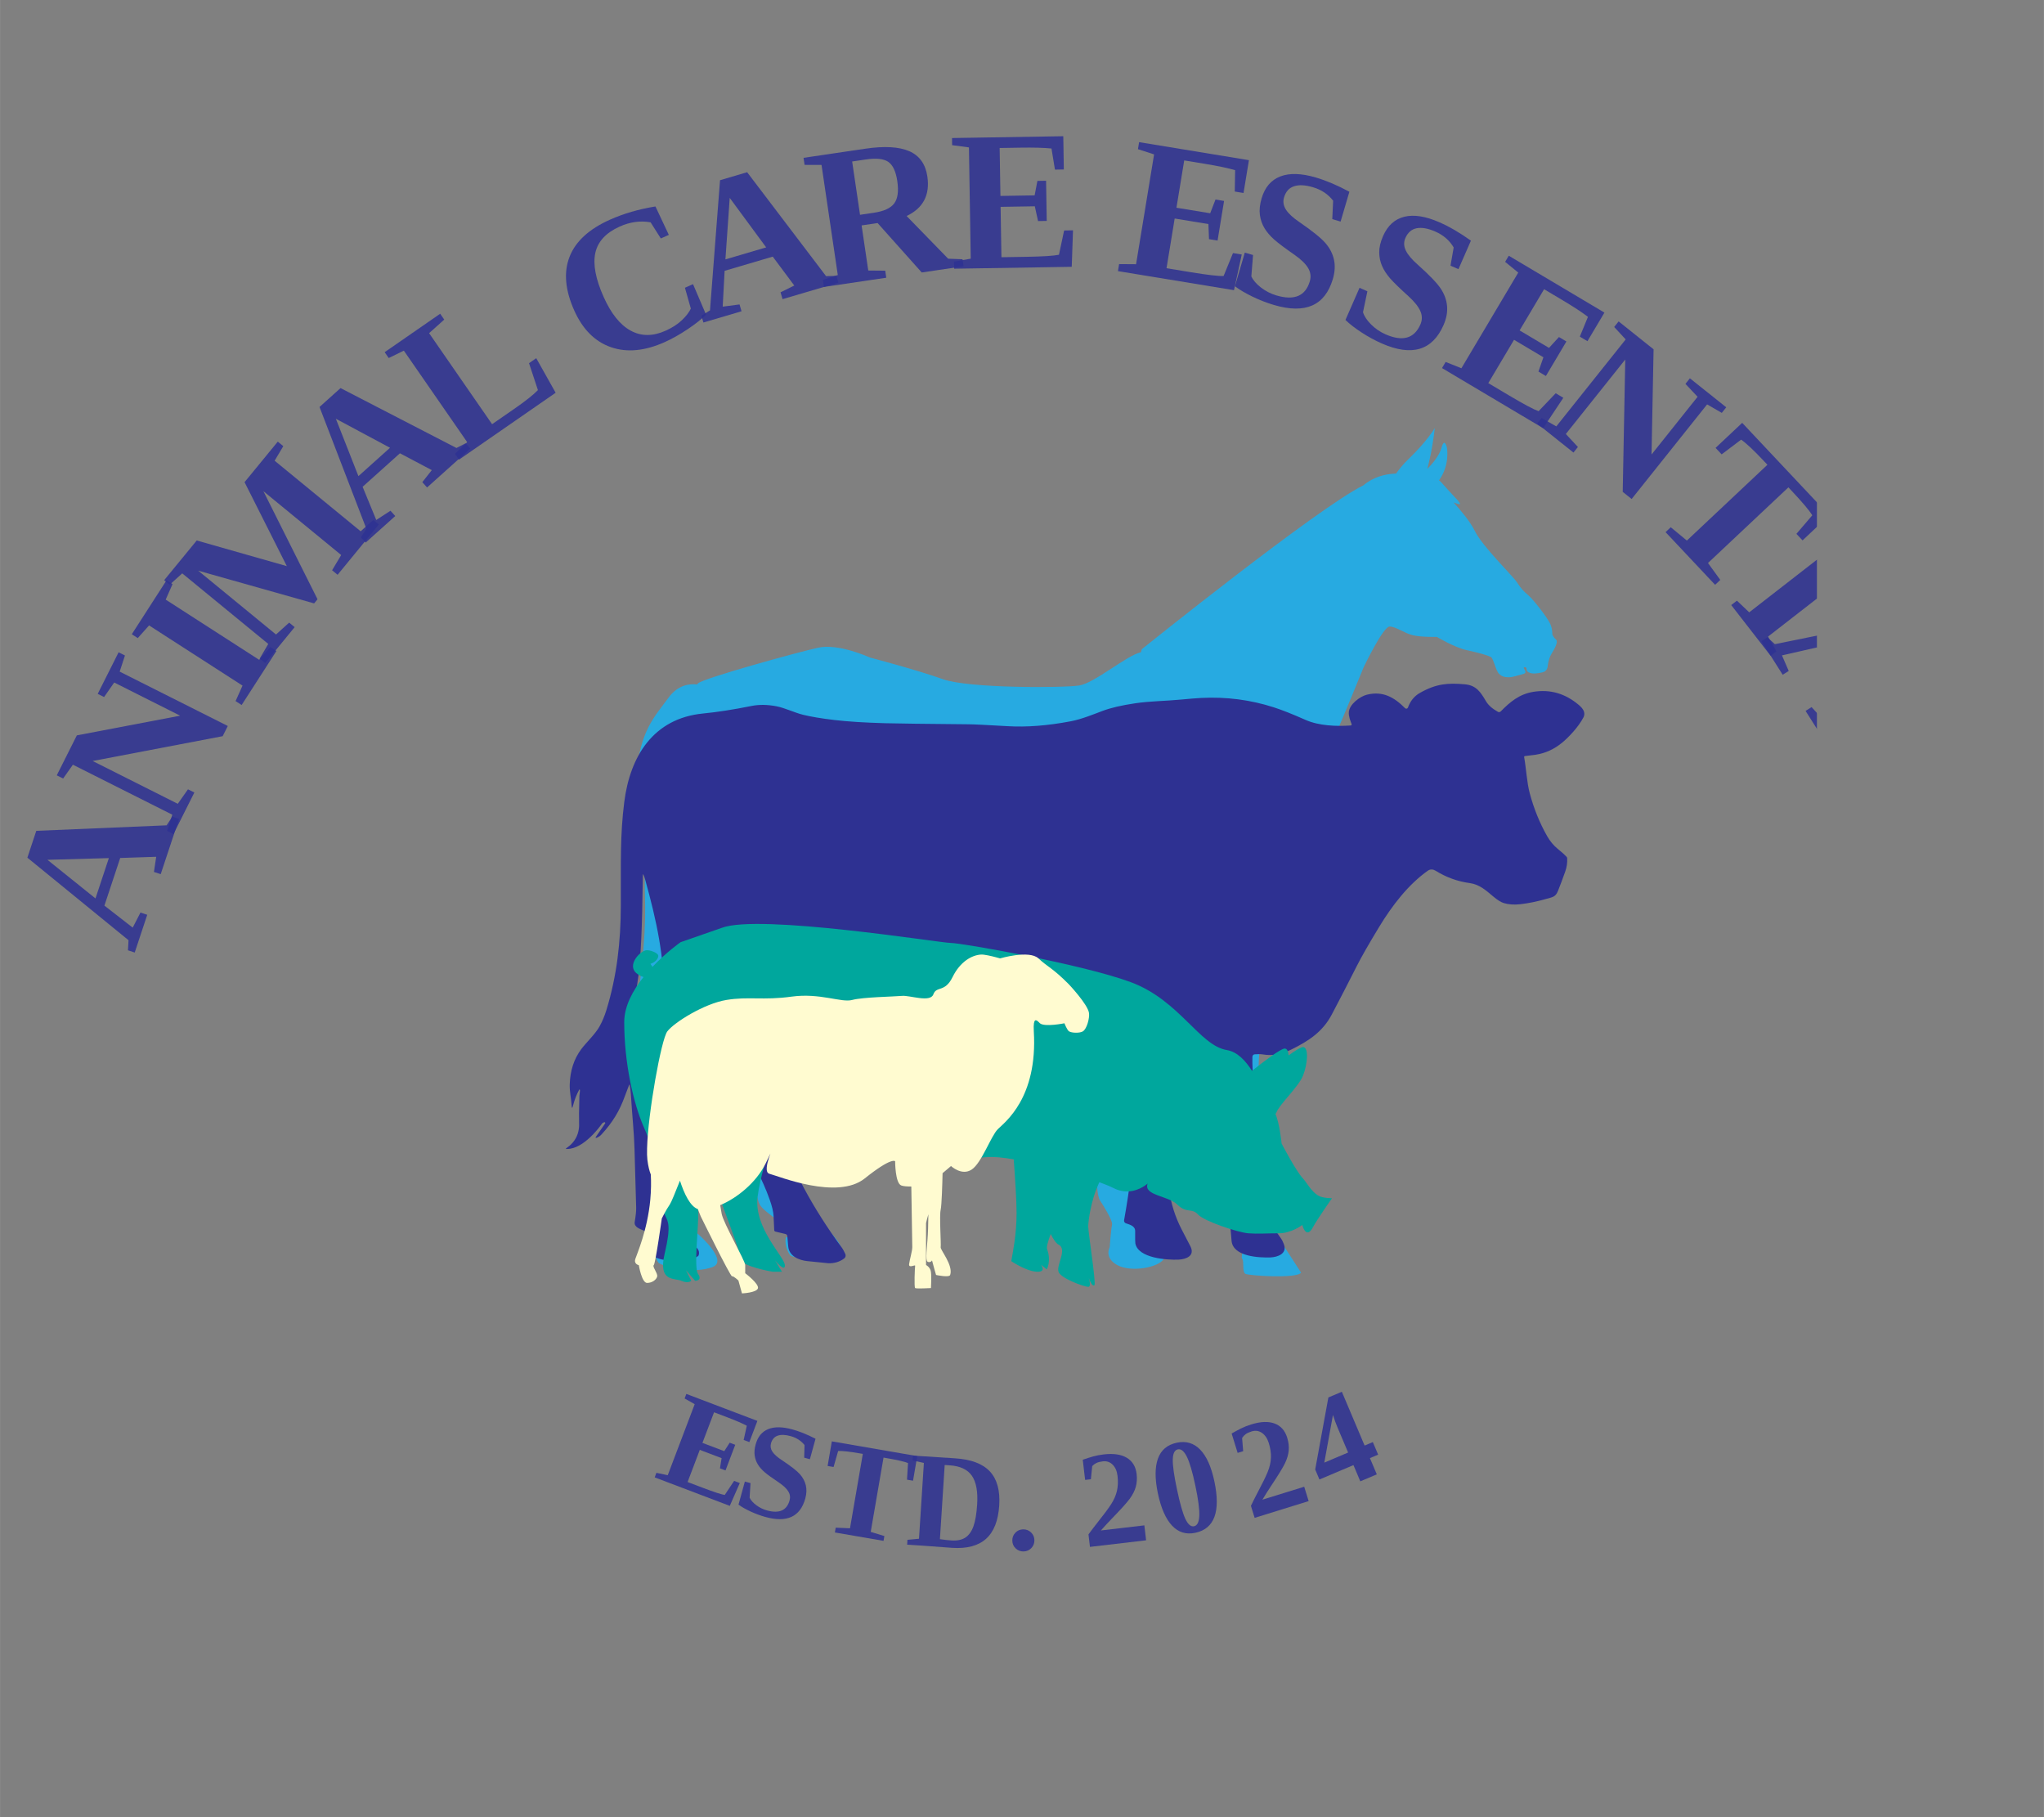 <svg version="1.0" preserveAspectRatio="xMidYMid meet" height="4000" viewBox="0 0 3374.88 3000" zoomAndPan="magnify" width="4500" xmlns:xlink="http://www.w3.org/1999/xlink" xmlns="http://www.w3.org/2000/svg"><rect x="0" y="0" width="3374.88" height="3000" fill="#808080" stroke="none"/><defs><filter id="47586b9090" height="100%" width="100%" y="0%" x="0%"><feColorMatrix color-interpolation-filters="sRGB" values="0 0 0 0 1 0 0 0 0 1 0 0 0 0 1 0 0 0 1 0"></feColorMatrix></filter><g></g><mask id="b26cd9276b"><g filter="url(#47586b9090)"><rect fill-opacity="0.87" height="3600" y="-300" fill="#000000" width="4049.856" x="-337.488"></rect></g></mask><clipPath id="add191a488"><rect height="345" y="0" width="366" x="0"></rect></clipPath><mask id="51909ba504"><g filter="url(#47586b9090)"><rect fill-opacity="0.87" height="3600" y="-300" fill="#000000" width="4049.856" x="-337.488"></rect></g></mask><clipPath id="ea30882d56"><rect height="382" y="0" width="439" x="0"></rect></clipPath><mask id="14bacc753c"><g filter="url(#47586b9090)"><rect fill-opacity="0.87" height="3600" y="-300" fill="#000000" width="4049.856" x="-337.488"></rect></g></mask><clipPath id="54c30aaf6d"><rect height="311" y="0" width="383" x="0"></rect></clipPath><mask id="9e4c8120dd"><g filter="url(#47586b9090)"><rect fill-opacity="0.87" height="3600" y="-300" fill="#000000" width="4049.856" x="-337.488"></rect></g></mask><clipPath id="45bf98035a"><rect height="478" y="0" width="486" x="0"></rect></clipPath><mask id="7709bc7c61"><g filter="url(#47586b9090)"><rect fill-opacity="0.87" height="3600" y="-300" fill="#000000" width="4049.856" x="-337.488"></rect></g></mask><clipPath id="9d6f4017d1"><rect height="437" y="0" width="427" x="0"></rect></clipPath><mask id="64adc0e5c4"><g filter="url(#47586b9090)"><rect fill-opacity="0.87" height="3600" y="-300" fill="#000000" width="4049.856" x="-337.488"></rect></g></mask><clipPath id="1d2f4408ef"><rect height="434" y="0" width="397" x="0"></rect></clipPath><mask id="0d7e630d35"><g filter="url(#47586b9090)"><rect fill-opacity="0.87" height="3600" y="-300" fill="#000000" width="4049.856" x="-337.488"></rect></g></mask><clipPath id="5a8be34227"><rect height="437" y="0" width="371" x="0"></rect></clipPath><mask id="7be74e604c"><g filter="url(#47586b9090)"><rect fill-opacity="0.87" height="3600" y="-300" fill="#000000" width="4049.856" x="-337.488"></rect></g></mask><clipPath id="5c8fe5705f"><rect height="424" y="0" width="336" x="0"></rect></clipPath><mask id="c3f7fe36e7"><g filter="url(#47586b9090)"><rect fill-opacity="0.87" height="3600" y="-300" fill="#000000" width="4049.856" x="-337.488"></rect></g></mask><clipPath id="5fa6c78aa6"><rect height="403" y="0" width="299" x="0"></rect></clipPath><mask id="1d874951b1"><g filter="url(#47586b9090)"><rect fill-opacity="0.87" height="3600" y="-300" fill="#000000" width="4049.856" x="-337.488"></rect></g></mask><clipPath id="c8fb4d32b7"><rect height="375" y="0" width="233" x="0"></rect></clipPath><mask id="9318051180"><g filter="url(#47586b9090)"><rect fill-opacity="0.87" height="3600" y="-300" fill="#000000" width="4049.856" x="-337.488"></rect></g></mask><clipPath id="0d2a185733"><rect height="403" y="0" width="283" x="0"></rect></clipPath><mask id="4e7778e1e3"><g filter="url(#47586b9090)"><rect fill-opacity="0.87" height="3600" y="-300" fill="#000000" width="4049.856" x="-337.488"></rect></g></mask><clipPath id="cd143a6197"><rect height="410" y="0" width="286" x="0"></rect></clipPath><mask id="546ac6d2a6"><g filter="url(#47586b9090)"><rect fill-opacity="0.87" height="3600" y="-300" fill="#000000" width="4049.856" x="-337.488"></rect></g></mask><clipPath id="1530eee95f"><rect height="416" y="0" width="323" x="0"></rect></clipPath><mask id="67aea9902f"><g filter="url(#47586b9090)"><rect fill-opacity="0.87" height="3600" y="-300" fill="#000000" width="4049.856" x="-337.488"></rect></g></mask><clipPath id="ac9e6b664e"><rect height="435" y="0" width="384" x="0"></rect></clipPath><mask id="ba4aaf3a58"><g filter="url(#47586b9090)"><rect fill-opacity="0.87" height="3600" y="-300" fill="#000000" width="4049.856" x="-337.488"></rect></g></mask><clipPath id="22df337f5a"><rect height="440" y="0" width="420" x="0"></rect></clipPath><mask id="5653351fed"><g filter="url(#47586b9090)"><rect fill-opacity="0.87" height="3600" y="-300" fill="#000000" width="4049.856" x="-337.488"></rect></g></mask><clipPath id="a255e303a7"><rect height="419" y="0" width="426" x="0"></rect></clipPath><mask id="39c89cf679"><g filter="url(#47586b9090)"><rect fill-opacity="0.87" height="3600" y="-300" fill="#000000" width="4049.856" x="-337.488"></rect></g></mask><clipPath id="86f6030995"><rect height="332" y="0" width="373" x="0"></rect></clipPath><mask id="0e79464e2a"><g filter="url(#47586b9090)"><rect fill-opacity="0.87" height="3600" y="-300" fill="#000000" width="4049.856" x="-337.488"></rect></g></mask><clipPath id="90dd96b03e"><rect height="401" y="0" width="442" x="0"></rect></clipPath><clipPath id="63d57376b3"><path clip-rule="nonzero" d="M 2949 1101 L 3374.762 1101 L 3374.762 1463 L 2949 1463 Z M 2949 1101"></path></clipPath><mask id="9d107d4075"><g filter="url(#47586b9090)"><rect fill-opacity="0.87" height="3600" y="-300" fill="#000000" width="4049.856" x="-337.488"></rect></g></mask><clipPath id="4757c9108b"><rect height="362" y="0" width="426" x="0"></rect></clipPath><clipPath id="36ed174c90"><path clip-rule="nonzero" d="M 3022 1296 L 3374.762 1296 L 3374.762 1592 L 3022 1592 Z M 3022 1296"></path></clipPath><mask id="e6f2b7737c"><g filter="url(#47586b9090)"><rect fill-opacity="0.87" height="3600" y="-300" fill="#000000" width="4049.856" x="-337.488"></rect></g></mask><clipPath id="88aa8c2af2"><rect height="296" y="0" width="353" x="0"></rect></clipPath><mask id="33a9269e5d"><g filter="url(#47586b9090)"><rect fill-opacity="0.87" height="3600" y="-300" fill="#000000" width="4049.856" x="-337.488"></rect></g></mask><clipPath id="690c19a2d6"><rect height="293" y="0" width="234" x="0"></rect></clipPath><mask id="deb25980ee"><g filter="url(#47586b9090)"><rect fill-opacity="0.87" height="3600" y="-300" fill="#000000" width="4049.856" x="-337.488"></rect></g></mask><clipPath id="24d6f5b71d"><rect height="281" y="0" width="195" x="0"></rect></clipPath><mask id="b0e417c6fe"><g filter="url(#47586b9090)"><rect fill-opacity="0.87" height="3600" y="-300" fill="#000000" width="4049.856" x="-337.488"></rect></g></mask><clipPath id="e5d3f2fe97"><rect height="278" y="0" width="194" x="0"></rect></clipPath><mask id="0c4b7900f6"><g filter="url(#47586b9090)"><rect fill-opacity="0.87" height="3600" y="-300" fill="#000000" width="4049.856" x="-337.488"></rect></g></mask><clipPath id="40e32867bb"><rect height="266" y="0" width="184" x="0"></rect></clipPath><mask id="2894b0b7c4"><g filter="url(#47586b9090)"><rect fill-opacity="0.87" height="3600" y="-300" fill="#000000" width="4049.856" x="-337.488"></rect></g></mask><clipPath id="a34ec7c685"><rect height="256" y="0" width="63" x="0"></rect></clipPath><mask id="c99d6f228a"><g filter="url(#47586b9090)"><rect fill-opacity="0.87" height="3600" y="-300" fill="#000000" width="4049.856" x="-337.488"></rect></g></mask><clipPath id="59da14f383"><rect height="267" y="0" width="146" x="0"></rect></clipPath><mask id="b56a24cdb6"><g filter="url(#47586b9090)"><rect fill-opacity="0.87" height="3600" y="-300" fill="#000000" width="4049.856" x="-337.488"></rect></g></mask><clipPath id="74e87d18ff"><rect height="274" y="0" width="168" x="0"></rect></clipPath><mask id="74d52d6f19"><g filter="url(#47586b9090)"><rect fill-opacity="0.87" height="3600" y="-300" fill="#000000" width="4049.856" x="-337.488"></rect></g></mask><clipPath id="368a45825a"><rect height="279" y="0" width="187" x="0"></rect></clipPath><mask id="1d05c17ed2"><g filter="url(#47586b9090)"><rect fill-opacity="0.87" height="3600" y="-300" fill="#000000" width="4049.856" x="-337.488"></rect></g></mask><clipPath id="eef592f154"><rect height="281" y="0" width="207" x="0"></rect></clipPath></defs><path fill-rule="nonzero" fill-opacity="1" d="M 1078.172 2066.391 C 1082.164 2070.598 1083.832 2083.012 1088.547 2085.621 C 1103.207 2093.75 1147.113 2102.605 1176.145 2091.938 C 1205.102 2081.27 1149.074 2034.164 1149.074 2034.164 L 1124.328 1997.293 L 1124.617 1936.324 C 1124.617 1936.324 1147.84 1792.035 1149.508 1778.68 C 1151.18 1765.324 1166.562 1741.156 1169.902 1719.527 C 1173.242 1697.828 1188.77 1686.648 1195.883 1676.27 C 1203.215 1665.457 1211.27 1647.602 1219.25 1628.293 C 1217.074 1649.852 1215.262 1671.262 1215.984 1675.543 C 1217.582 1684.762 1204.52 1693.98 1204.445 1712.488 C 1204.445 1716.625 1215.695 1741.883 1218.453 1749.793 C 1232.316 1788.988 1245.305 1914.48 1245.305 1914.48 C 1245.305 1914.48 1245.16 1972.832 1254.594 1988.875 C 1262.941 2003.172 1300.242 2021.68 1301.766 2034.234 C 1303.289 2046.793 1298.645 2039.824 1297.559 2043.453 C 1296.105 2048.535 1296.758 2060.438 1303.945 2071.324 C 1311.129 2082.211 1381.887 2073.066 1383.555 2070.598 C 1385.152 2068.133 1388.926 2066.824 1389.215 2064.793 C 1390.957 2052.09 1365.27 2029.59 1360.477 2022.914 C 1355.688 2016.234 1330.867 1992.719 1326.078 1985.969 C 1321.289 1979.219 1317.297 1971.746 1316.57 1959.188 C 1315.848 1946.633 1302.348 1908.164 1300.824 1899.816 C 1299.227 1891.473 1288.27 1837.98 1288.414 1812.938 C 1288.559 1787.898 1295.09 1762.859 1300.023 1747.836 C 1304.961 1732.809 1305.031 1706.973 1305.902 1695.285 C 1306.773 1683.602 1318.895 1665.312 1328.836 1612.762 C 1338.777 1560.215 1374.484 1480.23 1378.621 1465.207 C 1380.797 1457.152 1393.137 1437.773 1403.949 1421.516 C 1466 1446.48 1605.41 1521.094 1656.355 1525.957 C 1720.656 1532.125 1763.184 1541.562 1792.867 1548.383 C 1810.863 1552.52 1862.605 1551.867 1904.629 1550.199 C 1902.887 1570.305 1901.145 1592.297 1901.07 1598.246 C 1901.07 1609.934 1884.598 1669.957 1884.598 1669.957 C 1884.598 1669.957 1865.004 1734.988 1864.93 1738.906 C 1864.93 1742.898 1853.391 1801.691 1849.98 1830.07 C 1846.641 1858.445 1824.941 1908.383 1816.523 1926.746 C 1808.105 1945.035 1811.734 1975.156 1816.234 1981.832 C 1820.734 1988.582 1837.789 2015.367 1836.117 2022.043 C 1834.449 2028.723 1832.199 2059.133 1832.199 2059.133 C 1832.199 2059.133 1822.477 2076.332 1844.898 2088.598 C 1867.324 2100.793 1912.684 2093.027 1922.043 2077.93 C 1922.043 2077.93 1911.957 2064.066 1871.461 1987.422 C 1863.262 1971.961 1874.656 1935.453 1879.59 1908.746 C 1884.523 1882.035 1899.691 1852.059 1906.223 1835.438 C 1912.754 1818.746 1993.094 1645.426 1993.094 1645.426 L 1994.98 1641.434 C 2005.141 1697.684 2014.43 1762.785 2007.102 1782.164 C 2007.102 1782.164 2006.082 1789.277 2008.406 1804.301 C 2010.727 1819.328 2017.113 1834.422 2016.242 1845.238 C 2015.371 1856.051 2015.664 1953.746 2015.664 1953.746 C 2015.664 1953.746 2021.25 1962.164 2021.18 1968.844 C 2021.18 1975.52 2015.52 1979.656 2021.832 1993.082 C 2028.219 2006.512 2051.297 2043.309 2052.895 2053.398 C 2054.418 2063.414 2047.957 2075.098 2051.152 2078.438 C 2054.344 2081.777 2050.715 2099.922 2056.305 2102.969 C 2061.891 2106.02 2140.996 2111.316 2148.254 2101.012 L 2093.242 2016.02 C 2091.648 2011.809 2068.496 1979.148 2067.988 1926.527 C 2067.48 1873.906 2071.617 1848.867 2071.617 1848.867 C 2071.617 1848.867 2080.762 1787.973 2078.438 1772.949 C 2076.117 1757.926 2084.609 1661.902 2092.809 1638.602 C 2100.938 1615.305 2105.145 1585.254 2107.613 1575.238 C 2110.082 1565.223 2098.977 1536.773 2105.438 1527.625 C 2111.895 1518.48 2119.805 1514.273 2139.906 1495.691 C 2150.504 1485.82 2154.785 1471.957 2158.996 1432.766 C 2163.203 1393.57 2164.293 1405.98 2169.734 1373.539 C 2173.727 1350.168 2171.695 1299.215 2166.18 1279.984 C 2160.664 1260.75 2199.418 1223.371 2207.547 1206.75 C 2215.676 1190.129 2249.855 1105.137 2251.453 1101.797 C 2253.047 1098.461 2283.965 1034.371 2294.414 1034.371 C 2304.867 1034.371 2318.508 1045.332 2332.953 1048.742 C 2347.395 1052.152 2372.359 1051.426 2372.359 1051.426 C 2372.359 1051.426 2401.969 1069.137 2422.07 1073.418 C 2442.172 1077.703 2456.613 1081.984 2461.406 1084.523 C 2466.195 1087.062 2469.316 1106.297 2474.902 1112.176 C 2480.492 1118.055 2486.949 1118.055 2491.738 1118.129 C 2496.531 1118.129 2507.852 1114.863 2515.906 1112.395 C 2523.961 1109.926 2511.914 1101.508 2517.574 1101.508 C 2523.238 1101.508 2517.574 1106.516 2523.961 1109.926 C 2530.348 1113.34 2538.402 1111.668 2546.461 1110.07 C 2554.516 1108.477 2555.312 1100.926 2555.312 1100.926 C 2555.312 1100.926 2556.184 1088.441 2561.844 1079.227 C 2567.504 1070.082 2573.168 1059.266 2569.176 1055.855 C 2565.184 1052.516 2563.078 1047.508 2563.078 1047.508 C 2563.078 1047.508 2563.66 1039.16 2559.668 1029.945 C 2555.676 1020.727 2532.527 990.531 2523.746 982.984 C 2514.965 975.438 2511.77 972.098 2504.586 961.137 C 2497.402 950.25 2447.832 902.422 2435.062 876.438 C 2427.441 860.902 2411.547 842.105 2399.938 829.402 C 2420.836 837.824 2407.918 827.809 2389.559 807.266 C 2379.977 796.598 2378.453 794.422 2375.988 793.043 C 2394.566 767.203 2389.051 739.188 2389.051 739.188 C 2389.051 739.188 2385.133 720.824 2380.195 739.188 C 2376.711 752.324 2363.723 766.984 2356.609 774.316 C 2359.223 764.664 2364.449 744.703 2369.094 706.598 C 2369.094 706.598 2356.539 728.301 2325.402 758.129 C 2315.535 767.566 2310.02 775.188 2305.012 781.863 C 2303.633 781.863 2301.961 781.938 2300.074 782.082 C 2300.223 782.008 2300.367 781.938 2300.512 781.863 C 2300.293 781.938 2300.074 782.008 2299.859 782.156 C 2288.102 782.953 2268.219 786.727 2251.164 801.242 C 2176.629 837.605 1885.25 1071.75 1885.25 1071.75 L 1883.801 1076.832 C 1860.43 1081.766 1807.309 1127.781 1781.762 1131.699 C 1755.203 1135.766 1599.316 1136.562 1556.789 1121.25 C 1514.262 1106.008 1436.391 1085.539 1436.391 1085.539 C 1436.391 1085.539 1385.082 1061.879 1351.262 1069.211 C 1317.445 1076.539 1160.543 1119.941 1152.414 1128.219 C 1151.832 1128.797 1151.324 1129.379 1150.961 1129.961 C 1139.352 1128.582 1119.684 1130.176 1104.008 1151.516 C 1080.203 1183.961 1056.836 1206.387 1050.812 1279.691 C 1044.789 1353 1068.156 1387.402 1065.254 1434.07 C 1062.352 1480.738 1070.188 1501.137 1058.797 1600.934 C 1052.773 1653.699 1050.668 1715.027 1049.941 1761.117 C 1049.359 1802.199 1066.199 1713.867 1066.199 1713.867 L 1065.18 1796.027 L 1088.113 1645.57 L 1068.957 1808.586 L 1090.801 1763.586 C 1090.363 1767.793 1090 1772.004 1089.566 1776.359 L 1068.301 1827.02 L 1088.043 1791.891 C 1081.656 1854.312 1073.602 1920.648 1068.012 1928.488 C 1057.488 1943.438 1057.125 1983.574 1058.07 1986.914 C 1061.914 2000.051 1082.02 2016.238 1081.945 2031.262 C 1081.875 2046.285 1073.746 2062.109 1077.738 2066.316 Z M 1078.172 2066.391" fill="#27aae1"></path><path fill-rule="nonzero" fill-opacity="1" d="M 2536.152 1245.867 C 2551.758 1243.473 2566.125 1236.867 2579.336 1226.055 C 2589.566 1217.637 2606.039 1200.578 2614.461 1184.395 C 2618.812 1175.973 2612.934 1168.934 2606.766 1163.781 C 2584.414 1144.836 2559.375 1137.652 2531.727 1142.152 C 2508.574 1145.926 2493.41 1158.699 2477.949 1174.449 C 2476.715 1175.758 2474.758 1176.047 2473.16 1175.102 C 2463.945 1169.949 2457.34 1164.145 2453.566 1157.684 C 2444.785 1142.805 2437.746 1131.48 2418.805 1129.738 C 2391.227 1127.273 2371.848 1128.434 2344.633 1143.82 C 2335.344 1149.047 2328.668 1157.102 2324.676 1168.137 C 2323.953 1170.094 2321.484 1170.676 2319.961 1169.152 C 2302.035 1151.008 2283.094 1140.41 2256.969 1146.867 C 2245.281 1149.773 2228.012 1162.836 2227.066 1175.758 C 2226.559 1182.797 2229.824 1190.418 2231.711 1195.426 C 2232.074 1196.516 2231.348 1197.602 2230.262 1197.676 C 2207.035 1199.344 2177.863 1198.328 2155.727 1188.531 C 2134.102 1178.949 2116.684 1172.055 2103.332 1167.773 C 2064.578 1155.289 2024.59 1150.137 1983.297 1152.238 C 1974.949 1152.676 1963.773 1153.617 1949.84 1154.926 C 1923.93 1157.465 1899.184 1157.32 1874.148 1161.094 C 1851.578 1164.434 1833.723 1168.645 1820.441 1173.652 C 1805.422 1179.312 1785.973 1187.297 1768.262 1190.707 C 1729.871 1198.039 1694.965 1200.723 1663.469 1198.836 C 1630.012 1196.875 1608.312 1195.789 1598.297 1195.715 C 1528.484 1195.137 1482.98 1194.48 1461.719 1193.973 C 1427.898 1193.031 1399.887 1191.289 1377.68 1188.676 C 1356.34 1186.137 1338.926 1183.23 1325.645 1179.965 C 1312 1176.555 1295.672 1168.645 1282.172 1166.031 C 1267.148 1163.129 1253.434 1162.98 1240.953 1165.449 C 1210.617 1171.547 1183.836 1175.684 1160.758 1177.934 C 1078.824 1185.988 1040.289 1248.336 1030.707 1324.109 C 1023.742 1379.344 1025.266 1421.512 1025.047 1495.109 C 1024.902 1554.625 1018.59 1611.238 1001.027 1668.141 C 998.195 1677.285 994.566 1685.996 989.996 1694.344 C 982.957 1707.188 967.715 1721.195 959.516 1732.301 C 947.539 1748.488 941.301 1767.867 940.645 1790.438 C 940.355 1802.703 943.043 1812.648 943.766 1824.625 C 944.129 1830.141 944.93 1830.211 946.234 1824.84 C 948.555 1815.77 951.824 1807.203 956.176 1799.223 C 956.758 1798.203 957.191 1798.277 957.484 1799.438 C 957.629 1800.09 957.484 1801.473 957.266 1803.723 C 956.828 1807.059 956.613 1808.875 956.613 1809.164 C 956.031 1832.969 955.812 1847.195 956.105 1851.84 C 957.266 1870.785 950.297 1885.301 935.203 1895.461 C 933.898 1896.406 933.969 1896.84 935.637 1896.84 C 937.598 1896.84 939.559 1896.695 941.516 1896.406 C 944.926 1895.824 948.266 1894.809 951.461 1893.43 C 954.871 1891.977 958.062 1890.164 961.184 1888.133 C 964.449 1885.953 967.57 1883.559 970.547 1881.02 C 973.594 1878.332 976.57 1875.574 979.398 1872.598 C 982.23 1869.625 984.914 1866.574 987.527 1863.383 C 988.832 1861.785 990.066 1860.262 991.301 1858.59 C 991.883 1857.867 993.988 1854.746 994.641 1854.164 C 995.293 1853.656 996.02 1853.293 996.816 1853.004 C 997.324 1852.785 997.832 1852.496 998.34 1852.641 C 999.211 1852.859 999.648 1853.945 999.141 1854.672 C 999.141 1854.672 984.262 1876.23 984.262 1876.23 C 982.664 1878.48 983.172 1879.133 985.715 1878.117 C 988.473 1877.027 991.012 1875.285 993.262 1872.746 C 1011.551 1852.859 1023.09 1833.77 1031.723 1809.527 C 1032.957 1806.043 1035.207 1800.02 1038.547 1791.602 C 1039.055 1790.223 1039.488 1790.293 1039.781 1791.672 C 1040.578 1795.301 1041.16 1800.238 1041.594 1806.551 C 1043.918 1843.711 1046.891 1869.77 1047.617 1896.84 C 1048.418 1929.211 1049.359 1961.582 1050.375 1994.027 C 1050.52 1999.035 1049.723 2006.727 1047.98 2017.254 C 1046.527 2026.035 1056.688 2028.793 1063.148 2031.695 C 1065.762 2032.855 1067.359 2035.469 1067.211 2038.301 C 1066.703 2049.043 1066.125 2064.793 1074.398 2070.961 C 1081.438 2076.262 1089.637 2079.309 1098.926 2080.18 C 1118.449 2081.992 1135.938 2084.969 1152.34 2073.793 C 1153.066 2073.285 1153.5 2072.633 1153.719 2071.762 C 1154.734 2067.984 1154.082 2064.719 1151.906 2061.961 C 1143.777 2051.727 1137.824 2042.801 1133.906 2035.035 C 1117.867 2003.172 1111.699 1967.969 1115.402 1929.504 C 1117.215 1910.848 1119.465 1890.309 1122.148 1868.102 C 1124.473 1848.867 1129.914 1836.965 1141.816 1821.504 C 1148.348 1813.082 1161.918 1795.52 1182.531 1768.809 C 1184.125 1766.703 1185.359 1766.922 1186.23 1769.465 C 1187.395 1772.801 1188.262 1777.23 1188.844 1782.746 C 1192.473 1817.223 1203.285 1850.027 1221.355 1881.164 C 1241.605 1916.148 1258.512 1945.617 1270.777 1980.309 C 1274.844 1991.703 1276.945 2000.777 1277.238 2007.527 C 1277.746 2020.301 1278.109 2028.066 1278.324 2030.969 C 1278.398 2032.059 1279.195 2032.93 1280.211 2033.219 L 1296.832 2037.211 C 1298.5 2037.574 1299.734 2039.027 1299.953 2040.695 C 1300.531 2046.066 1301.039 2051.582 1301.402 2057.242 C 1302.637 2073.863 1319.328 2080.613 1333.047 2081.992 C 1355.906 2084.316 1367.445 2085.477 1367.664 2085.477 C 1377.605 2085.84 1386.312 2083.227 1393.789 2077.641 C 1396.109 2075.898 1396.91 2072.777 1395.676 2070.164 C 1394.152 2066.824 1391.828 2062.254 1390.086 2059.93 C 1366.43 2027.922 1345.527 1995.117 1327.531 1961.656 C 1311.711 1932.188 1298.137 1899.453 1292.258 1866.938 C 1286.234 1833.988 1286.961 1799.293 1290.953 1766.125 C 1291.461 1762.059 1293.348 1761.188 1296.758 1763.512 L 1299.152 1765.18 C 1301.621 1766.922 1303 1769.898 1302.637 1772.875 L 1300.531 1790.875 C 1299.809 1797.336 1302.637 1800.672 1309.242 1800.672 L 1311.637 1800.672 C 1318.094 1800.672 1321.723 1797.406 1322.305 1790.875 C 1322.523 1788.699 1322.742 1782.746 1322.957 1773.02 C 1323.25 1761.551 1342.336 1758.359 1351.043 1759.012 C 1351.988 1759.086 1352.785 1759.52 1353.367 1760.246 C 1358.59 1766.777 1355.98 1779.48 1357.719 1786.086 C 1359.027 1791.02 1362.219 1792.906 1367.156 1791.746 L 1369.043 1791.309 C 1373.902 1790.148 1376.082 1787.027 1375.574 1782.02 L 1373.18 1759.301 C 1372.887 1756.18 1374.266 1753.207 1376.879 1751.535 C 1404.312 1733.828 1428.84 1716.043 1434.141 1681.133 C 1434.43 1679.465 1436.172 1678.449 1437.77 1679.027 C 1451.848 1684.543 1465.418 1690.57 1478.625 1697.172 C 1487.191 1701.457 1517.309 1714.086 1568.906 1734.988 C 1579.066 1739.125 1588.355 1742.754 1599.461 1743.117 C 1605.336 1743.336 1614.336 1741.738 1626.457 1738.473 C 1656.574 1730.344 1699.828 1720.254 1738.074 1709.293 C 1769.496 1700.293 1806.727 1688.898 1839.602 1695.723 C 1845.191 1696.883 1848.164 1700.438 1848.527 1706.391 C 1851.578 1752.914 1851.793 1780.133 1855.277 1816.352 C 1856.438 1828.473 1859.34 1837.762 1863.695 1851.043 C 1872.914 1879.496 1872.188 1903.012 1868.195 1933.93 C 1864.348 1964.051 1860.285 1990.906 1856.004 2014.496 C 1855.641 2016.598 1856.801 2018.703 1858.832 2019.504 C 1863.332 2021.316 1874.363 2023.133 1874.293 2032.348 C 1874.219 2044.324 1874.293 2051.074 1874.582 2052.672 C 1879.156 2077.348 1927.199 2080.324 1945.922 2079.527 C 1958.621 2078.945 1973.715 2073.211 1965.297 2057.098 C 1958.621 2044.254 1953.902 2035.18 1951.145 2029.883 C 1940.117 2008.469 1933.148 1986.117 1930.102 1962.746 C 1926.762 1937.125 1924.223 1909.832 1932.711 1884.723 C 1933.367 1882.832 1936.848 1875.574 1943.234 1863.02 C 1951.801 1845.965 1954.922 1826.656 1958.621 1805.535 C 1959.055 1802.996 1960 1802.852 1961.453 1804.957 C 1981.555 1834.277 1999.77 1866.215 2006.082 1901.703 C 2011.02 1929.648 2012.398 1958.098 2010.148 1986.914 C 2008.914 2002.445 2008.188 2011.664 2007.969 2014.711 C 2007.754 2017.324 2009.566 2019.719 2012.105 2020.375 L 2025.824 2023.641 C 2029.234 2024.438 2031.703 2027.34 2031.992 2030.824 C 2032.938 2042.293 2033.445 2048.098 2033.445 2048.172 C 2035.477 2074.953 2079.816 2076.477 2097.527 2075.898 C 2109.574 2075.461 2126.191 2069.582 2119.66 2053.613 C 2118.57 2050.785 2117.047 2047.227 2115.16 2044.688 C 2088.453 2008.18 2068.277 1966.082 2060.875 1923.477 C 2058.844 1911.938 2058.047 1902.141 2058.41 1894.012 C 2059.133 1878.77 2063.926 1864.617 2069.949 1850.027 C 2073.648 1840.953 2074.375 1831.664 2073.504 1822.156 C 2071.254 1796.898 2067.191 1770.48 2067.914 1744.566 C 2067.914 1742.535 2069.512 1740.793 2071.543 1740.578 C 2075.898 1740.141 2081.559 1740.141 2085.406 1740.793 C 2100.355 1743.406 2115.812 1740.723 2131.852 1732.809 C 2160.59 1718.656 2183.812 1703.633 2198.98 1674.82 C 2212.625 1648.836 2226.559 1621.98 2240.637 1594.035 C 2247.531 1580.391 2259.578 1559.27 2276.852 1530.746 C 2298.625 1494.746 2325.547 1459.98 2357.699 1437.336 C 2361.762 1434.504 2366.551 1435.16 2370.109 1437.336 C 2387.816 1448.367 2406.613 1455.191 2426.57 1457.875 C 2442.754 1460.055 2453.203 1469.633 2465.902 1480.305 C 2472.652 1485.965 2478.312 1489.449 2482.957 1490.898 C 2491.012 1493.293 2500.305 1493.949 2510.754 1492.715 C 2523.816 1491.191 2537.531 1488.434 2551.902 1484.297 C 2563.586 1480.957 2568.23 1481.246 2572.512 1470.648 C 2576.141 1461.578 2580.133 1450.836 2584.559 1438.426 C 2587.027 1431.383 2588.043 1424.199 2587.609 1416.867 C 2587.609 1416.07 2587.246 1415.199 2586.664 1414.547 C 2584.125 1411.715 2579.188 1407.215 2571.715 1401.117 C 2564.965 1395.602 2559.305 1388.707 2554.586 1380.504 C 2542.176 1358.66 2532.672 1335.141 2525.922 1310.031 C 2520.914 1291.375 2520.043 1269.023 2516.559 1249.859 C 2516.414 1249.062 2516.996 1248.266 2517.793 1248.191 C 2525.992 1247.32 2531.945 1246.594 2535.645 1246.016 Z M 1095.734 1647.891 C 1094.5 1680.406 1076.938 1710.672 1052.844 1732.664 C 1052.406 1733.102 1051.609 1732.883 1051.465 1732.23 C 1046.891 1714.664 1043.117 1698.336 1040.145 1683.238 C 1039.418 1679.754 1039.926 1675.18 1041.668 1669.594 C 1054.004 1629.891 1056.617 1593.965 1058.793 1549.762 C 1059.957 1525.23 1060.824 1490.027 1061.406 1444.086 C 1061.406 1443.07 1061.695 1442.996 1062.203 1443.867 C 1063.148 1445.465 1064.164 1448.223 1065.254 1452.215 C 1083.613 1518.262 1098.055 1583.004 1095.734 1647.891 Z M 1095.734 1647.891" fill="#2e3192"></path><path fill-rule="nonzero" fill-opacity="1" d="M 2176.484 1973.848 C 2164.508 1966.375 2157.469 1952.004 2151.301 1945.469 C 2139.691 1933.203 2116.105 1887.914 2116.105 1887.914 C 2116.105 1887.914 2112.766 1854.164 2106.016 1839.359 C 2106.523 1838.633 2106.961 1837.832 2107.32 1836.961 C 2112.328 1823.246 2143.824 1794.648 2151.375 1775.922 C 2158.922 1757.27 2161.461 1728.602 2151.375 1728.602 C 2147.961 1728.602 2138.602 1734.48 2127.641 1742.316 C 2127.133 1735.641 2125.176 1731.066 2121.184 1731.066 C 2114.652 1731.066 2086.203 1752.695 2067.191 1767.793 C 2056.375 1750.809 2042.805 1736.367 2025.605 1733.535 C 1980.32 1726.059 1947.59 1651.375 1867.105 1621.473 C 1786.625 1591.57 1587.414 1556.73 1569.996 1556.73 C 1552.578 1556.73 1253.215 1508.176 1191.602 1531.836 L 1123.672 1555.496 C 1123.672 1555.496 1100.523 1571.609 1077.301 1596.141 L 1073.961 1591.207 C 1084.484 1588.012 1088.188 1579.23 1086.516 1576.473 C 1083.832 1571.973 1072.148 1568.125 1066.996 1568.777 C 1057.125 1570.086 1038.547 1589.684 1047.473 1602.965 C 1050.594 1607.609 1056.324 1611.02 1062.496 1613.055 C 1045.004 1634.898 1030.637 1660.957 1030.637 1687.375 C 1030.637 1754.586 1045.73 1821.867 1063.367 1861.711 C 1081 1901.559 1094.789 1957.59 1089.781 1967.535 L 1087.316 1986.188 C 1087.316 1986.188 1094.863 1998.672 1098.637 2007.383 C 1102.41 2016.09 1108.723 2022.332 1097.402 2069.656 C 1086.082 2116.977 1113.73 2109.5 1125.051 2114.512 C 1136.375 2119.52 1141.383 2114.512 1141.383 2114.512 L 1132.602 2097.09 L 1147.695 2114.512 C 1147.695 2114.512 1160.25 2114.512 1152.629 2103.332 C 1145.008 2092.156 1154.008 2023.641 1152.703 1999.977 C 1151.469 1976.316 1162.789 1960.133 1174.109 1943.945 C 1185.434 1927.762 1169.105 1911.574 1174.109 1900.324 C 1175.488 1897.203 1178.758 1892.703 1182.895 1887.406 C 1182.895 1921.445 1177.887 1937.559 1176 1940.754 C 1174.113 1943.945 1223.172 2065.953 1223.172 2078.363 C 1223.172 2090.777 1276.004 2099.559 1276.004 2099.559 L 1291.098 2099.559 L 1288.848 2095.855 L 1279.777 2080.832 C 1279.777 2080.832 1295.379 2100.355 1295.961 2089.613 C 1296.758 2075.75 1244.578 2028.574 1250.82 1976.246 C 1254.957 1942.133 1269.18 1902.719 1276.148 1865.27 C 1294 1870.203 1368.68 1890.961 1411.496 1902.355 C 1429.133 1907.074 1441.395 1910.195 1442.051 1909.977 C 1453.805 1906.348 1589.227 1913.969 1630.738 1910.27 C 1640.68 1909.398 1655.922 1910.922 1673.773 1913.969 C 1675.949 1942.93 1678.492 1981.543 1678.492 2002.375 C 1678.492 2038.52 1671.887 2069.656 1670.797 2075.824 L 1669.711 2082.066 C 1669.711 2082.066 1693.586 2098.25 1711.223 2099.484 C 1728.855 2100.719 1718.77 2087.871 1718.77 2087.871 L 1728.348 2095.637 C 1728.348 2095.637 1736.188 2081.777 1728.855 2062.18 C 1727.621 2058.984 1730.164 2049.84 1734.809 2037.211 C 1739.379 2046.211 1743.734 2052.742 1747.727 2054.703 C 1762.82 2062.18 1743.953 2088.309 1747.727 2099.559 C 1751.5 2110.734 1790.469 2124.453 1796.785 2124.453 C 1801.645 2124.453 1799.035 2114.145 1797.582 2109.355 C 1799.25 2114.148 1803.316 2124.527 1807.016 2121.695 C 1810.066 2119.301 1796.785 2034.742 1796.785 2024.801 C 1796.785 2014.855 1801.793 1981.254 1813.113 1956.285 C 1813.84 1954.688 1814.492 1953.234 1815.145 1951.711 C 1825.086 1955.34 1833.07 1958.605 1838.297 1961.293 C 1861.883 1973.414 1881.91 1963.18 1890.477 1957.301 C 1893.305 1955.34 1894.902 1953.891 1894.902 1953.891 C 1887.355 1973.777 1928.867 1973.777 1943.961 1988.727 C 1959.055 2003.68 1967.836 1993.734 1977.926 2004.914 C 1988.012 2016.164 2044.621 2034.816 2060.949 2036.051 C 2077.277 2037.285 2089.906 2036.051 2111.242 2036.051 C 2132.578 2036.051 2150.211 2022.332 2150.211 2022.332 C 2150.211 2022.332 2156.527 2047.227 2167.848 2026.035 C 2174.598 2013.406 2199.27 1978.133 2199.27 1978.133 C 2199.27 1978.133 2183.957 1978.277 2176.629 1973.777 Z M 1672.613 1872.672 C 1671.668 1871.293 1670.797 1869.988 1669.926 1868.754 C 1670.797 1869.988 1671.668 1871.367 1672.613 1872.672 Z M 1672.613 1872.672" fill="#00a79d"></path><path fill-rule="nonzero" fill-opacity="1" d="M 1085.137 2107.035 C 1084.195 2112.188 1077.227 2117.992 1068.375 2117.992 C 1059.52 2117.992 1054.73 2088.672 1054.73 2088.672 C 1054.73 2088.672 1046.168 2087.074 1048.996 2078.363 C 1051.828 2069.656 1068.953 2031.043 1073.672 1980.742 C 1075.121 1965.211 1075.195 1951.133 1074.543 1939.082 C 1072.219 1933.203 1070.188 1925.363 1068.883 1914.695 C 1068.301 1909.762 1068.156 1903.227 1068.375 1895.68 C 1069.824 1838.051 1091.742 1715.828 1101.828 1702.688 C 1113.223 1687.809 1162.645 1656.965 1199.148 1650.867 C 1235.727 1644.77 1260.109 1651.809 1306.918 1645.352 C 1353.73 1638.891 1389.219 1655.656 1406.926 1650.867 C 1424.633 1646.078 1476.523 1645.352 1489.223 1644.117 C 1501.848 1642.809 1536.105 1655.73 1541.109 1641.504 C 1546.191 1627.352 1560.125 1638.965 1572.754 1613.125 C 1585.379 1587.359 1604.758 1576.836 1619.633 1575.891 C 1624.934 1575.527 1636.98 1578.359 1644.602 1580.391 C 1648.52 1581.406 1651.277 1582.207 1651.277 1582.207 C 1651.277 1582.207 1699.391 1568.051 1714.559 1582.207 C 1729.727 1596.359 1737.855 1597.883 1764.562 1624.738 C 1764.562 1624.738 1795.984 1657.906 1798.09 1672.422 C 1799.25 1680.336 1794.68 1698.551 1787.93 1702.688 C 1783.066 1705.738 1770.078 1705.594 1765.145 1702.688 C 1761.879 1700.73 1757.523 1689.336 1757.523 1689.336 C 1757.523 1689.336 1724.793 1695.938 1717.027 1689.336 C 1714.559 1687.23 1708.754 1679.316 1707.156 1689.336 C 1706.723 1692.164 1706.578 1696.449 1706.941 1702.688 C 1713.543 1812.938 1658.824 1852.859 1647.43 1864.254 C 1636.035 1875.719 1620.867 1919.848 1604.395 1930.809 C 1587.922 1941.77 1570.211 1925.004 1570.211 1925.004 L 1565.207 1929.285 L 1556.785 1936.398 L 1556.277 1936.832 C 1555.914 1953.961 1554.898 1989.527 1553.16 1997.148 C 1550.762 2007.309 1554.102 2054.633 1553.16 2058.984 C 1552.215 2063.34 1574.277 2088.742 1568.832 2104.855 C 1567.238 2109.574 1545.539 2104.855 1545.539 2104.855 C 1545.539 2104.855 1540.312 2087.004 1539.371 2082.648 C 1538.426 2078.293 1539.371 2083.59 1534.145 2083.59 C 1528.918 2083.59 1528.41 2080.18 1531.312 2047.301 C 1532.258 2036.484 1532.691 2020.809 1532.84 2004.625 C 1530.66 2011.664 1528.992 2019.285 1528.992 2019.285 L 1528.992 2088.383 C 1528.992 2088.383 1534.727 2091.285 1536.613 2097.527 C 1538.5 2103.84 1537.121 2126.484 1537.121 2126.484 C 1537.121 2126.484 1512.879 2127.863 1510.992 2126.484 C 1509.105 2125.105 1510.484 2092.734 1510.992 2089.832 C 1511.5 2086.93 1500.109 2094.621 1501.051 2086.93 C 1501.996 2079.164 1506.277 2065.664 1506.277 2058.914 C 1506.277 2053.906 1505.262 1991.559 1504.68 1958.824 C 1497.859 1958.824 1491.543 1958.461 1488.062 1957.082 C 1477.902 1953.238 1477.973 1917.164 1477.973 1917.164 C 1477.973 1917.164 1472.895 1909.398 1427.68 1945.543 C 1382.469 1981.617 1285.512 1941.695 1270.344 1937.777 C 1255.176 1933.93 1285.512 1877.172 1264.031 1921.012 C 1248.715 1952.074 1217.512 1977.625 1189.133 1989.598 C 1189.281 1990.617 1189.496 1991.703 1189.641 1992.719 C 1190.223 1996.277 1190.805 1999.977 1191.531 2003.824 C 1194.359 2019.285 1230.43 2081.484 1230.43 2088.527 L 1230.43 2101.953 C 1230.43 2101.953 1254.16 2119.953 1251.328 2127.141 C 1248.5 2134.324 1225.059 2135.27 1225.059 2135.27 L 1219.18 2114.004 C 1219.18 2114.004 1211.488 2106.598 1208.582 2106.961 C 1205.754 2107.254 1157.273 2008.688 1157.273 2008.688 C 1157.273 2008.688 1155.316 2004.262 1152.848 1997.727 C 1152.629 1997.219 1152.484 1996.711 1152.266 1996.133 C 1139.641 1991.703 1129.77 1971.09 1122.656 1949.172 C 1114.82 1969.059 1108.215 1985.098 1105.965 1988.367 C 1099.289 1998.02 1092.684 2011.59 1092.684 2011.59 C 1092.684 2011.59 1082.234 2086.348 1079.406 2088.598 C 1076.574 2090.848 1086.008 2101.809 1085.066 2106.961 Z M 1085.137 2107.035" fill="#fffbd0"></path><g mask="url(#b26cd9276b)"><g transform="matrix(1, 0, 0, 1, 0, 1254)"><g clip-path="url(#add191a488)"><g fill-opacity="1" fill="#2e3192"><g transform="translate(221.379, 321.601)"><g><path d="M 10.516 -69.062 L 21.672 -65.359 L 1.016 -3.062 L -10.141 -6.766 L -9.203 -23.391 L -176.219 -159.656 L -161.531 -203.953 L 53.703 -213.062 L 62.984 -227.281 L 74.141 -223.578 L 43.906 -132.406 L 32.75 -136.109 L 36.484 -161.141 L -22.969 -159.172 L -49.047 -80.531 L -2.312 -44.156 Z M -143.141 -156.141 L -63.781 -92.359 L -41.688 -158.953 Z M -143.141 -156.141"></path></g></g></g></g></g></g><g mask="url(#51909ba504)"><g transform="matrix(1, 0, 0, 1, 17, 1034)"><g clip-path="url(#ea30882d56)"><g fill-opacity="1" fill="#2e3192"><g transform="translate(266.574, 348.537)"><g><path d="M -95.062 -255.781 L -111.797 -231.781 L -122.281 -237.047 L -87.812 -305.625 L -77.328 -300.359 L -86.031 -273.75 L 92.484 -184 L 84.031 -167.172 L -130.672 -126.203 L 9.906 -55.531 L 26.781 -79.453 L 37.281 -74.172 L 2.828 -5.609 L -7.672 -10.891 L 0.875 -37.562 L -163.266 -120.078 L -179.422 -97.25 L -189.906 -102.516 L -156.75 -168.5 L 13.891 -201 Z M -95.062 -255.781"></path></g></g></g></g></g></g><g mask="url(#14bacc753c)"><g transform="matrix(1, 0, 0, 1, 142, 902)"><g clip-path="url(#54c30aaf6d)"><g fill-opacity="1" fill="#2e3192"><g transform="translate(250.941, 271.216)"><g><path d="M 34.891 -83.922 L 53.391 -104.922 L 63.406 -98.469 L 6 -9.328 L -4.016 -15.781 L 7.469 -41.328 L -146.859 -140.719 L -165.516 -119.781 L -175.375 -126.141 L -117.969 -215.281 L -108.109 -208.922 L -119.438 -183.312 Z M 34.891 -83.922"></path></g></g></g></g></g></g><g mask="url(#9e4c8120dd)"><g transform="matrix(1, 0, 0, 1, 203, 668)"><g clip-path="url(#45bf98035a)"><g fill-opacity="1" fill="#2e3192"><g transform="translate(231.235, 431.039)"><g><path d="M 89.984 -109.719 L 84.375 -102.891 L -107.047 -156.922 L 21.438 -51.516 L 43.156 -71.141 L 52.234 -63.688 L 3.562 -4.344 L -5.516 -11.797 L 8.672 -35.953 L -133.375 -152.469 L -154.156 -133.719 L -163.234 -141.172 L -109.453 -206.75 L 39.328 -164.391 L -30.484 -303.031 L 24.391 -369.953 L 33.469 -362.5 L 19.156 -338.438 L 161.203 -221.922 L 182.109 -240.578 L 191.188 -233.125 L 123.141 -150.141 L 114.062 -157.594 L 129.078 -182.75 L 0.594 -288.156 Z M 89.984 -109.719"></path></g></g></g></g></g></g><g mask="url(#7709bc7c61)"><g transform="matrix(1, 0, 0, 1, 402, 516)"><g clip-path="url(#9d6f4017d1)"><g fill-opacity="1" fill="#2e3192"><g transform="translate(199.297, 381.919)"><g><path d="M 43.406 -54.734 L 51.25 -45.984 L 2.391 -2.156 L -5.453 -10.906 L 3.625 -24.875 L -73.766 -226.047 L -39.047 -257.219 L 152.344 -158.328 L 167.469 -166.062 L 175.312 -157.312 L 103.812 -93.156 L 95.969 -101.906 L 111.625 -121.797 L 59.016 -149.594 L -2.641 -94.266 L 19.906 -39.484 Z M -46.797 -206.594 L -9.547 -111.844 L 42.656 -158.688 Z M -46.797 -206.594"></path></g></g></g></g></g></g><g mask="url(#64adc0e5c4)"><g transform="matrix(1, 0, 0, 1, 583, 389)"><g clip-path="url(#1d2f4408ef)"><g fill-opacity="1" fill="#2e3192"><g transform="translate(170.118, 373.121)"><g><path d="M -19.672 -234.5 L -44.672 -212.109 L 59.344 -61.812 L 95.469 -86.812 C 114.25 -99.812 127.438 -110.242 135.031 -118.109 L 120.328 -162.547 L 132.234 -170.781 L 164.281 -113.734 L 4.625 -3.203 L -2.062 -12.859 L 18.219 -32.188 L -86.344 -183.266 L -111.328 -171.047 L -118.016 -180.703 L -26.359 -244.156 Z M -19.672 -234.5"></path></g></g></g></g></g></g><g mask="url(#0d7e630d35)"><g transform="matrix(1, 0, 0, 1, 854, 245)"><g clip-path="url(#5a8be34227)"><g fill-opacity="1" fill="#2e3192"><g transform="translate(122.569, 370.436)"><g><path d="M 120.984 -50.672 C 87.992 -35.891 58.32 -33.113 31.969 -42.344 C 5.625 -51.582 -14.492 -71.719 -28.391 -102.75 C -43.473 -136.426 -46.094 -165.957 -36.25 -191.344 C -26.414 -216.738 -4.227 -237.176 30.312 -252.656 C 53.125 -262.863 78.234 -270.172 105.641 -274.578 L 127.703 -227.688 L 114.5 -221.766 L 97.625 -248.406 C 80.758 -251.438 63.766 -249.113 46.641 -241.438 C 23.93 -231.258 10.504 -216.754 6.359 -197.922 C 2.223 -179.086 6.82 -154.789 20.156 -125.031 C 32.469 -97.531 47.328 -79.035 64.734 -69.547 C 82.148 -60.066 101.332 -60.02 122.281 -69.406 C 133.332 -74.363 142.332 -80.16 149.281 -86.797 C 156.238 -93.43 161.172 -99.816 164.078 -105.953 L 154.312 -140.359 L 167.672 -146.344 L 189.156 -96.016 C 181.883 -88.648 171.734 -80.609 158.703 -71.891 C 145.68 -63.18 133.109 -56.109 120.984 -50.672 Z M 120.984 -50.672"></path></g></g></g></g></g></g><g mask="url(#7be74e604c)"><g transform="matrix(1, 0, 0, 1, 1073, 180)"><g clip-path="url(#5c8fe5705f)"><g fill-opacity="1" fill="#2e3192"><g transform="translate(85.291, 353.348)"><g><path d="M 62.719 -30.75 L 66.047 -19.484 L 3.094 -0.906 L -0.234 -12.172 L 13.969 -20.906 L 30.562 -235.828 L 75.312 -249.031 L 205.625 -77.453 L 222.578 -77.922 L 225.906 -66.656 L 133.781 -39.484 L 130.453 -50.75 L 153.156 -61.969 L 117.594 -109.688 L 38.109 -86.234 L 34.953 -27.094 Z M 46.547 -206.656 L 39.438 -105.094 L 106.734 -124.953 Z M 46.547 -206.656"></path></g></g></g></g></g></g><g mask="url(#c3f7fe36e7)"><g transform="matrix(1, 0, 0, 1, 1309, 144)"><g clip-path="url(#5fa6c78aa6)"><g fill-opacity="1" fill="#2e3192"><g transform="translate(43.713, 330.848)"><g><path d="M 69.875 -102.719 L 80.875 -28.234 L 108.891 -27.984 L 110.609 -16.359 L 7.641 -1.125 L 5.922 -12.75 L 30.578 -20.797 L 3.719 -202.547 L -24.266 -202.656 L -25.984 -214.266 L 76.031 -229.344 C 107.438 -233.988 131.598 -232.629 148.516 -225.266 C 165.441 -217.91 175.414 -203.988 178.438 -183.5 C 182.957 -152.945 171.539 -131.195 144.188 -118.25 L 212.812 -47.734 L 236.531 -46.859 L 238.25 -35.234 L 169.172 -25.016 L 96.297 -106.625 Z M 128.828 -175.844 C 126.473 -191.758 121.547 -202.332 114.047 -207.562 C 106.547 -212.801 94.051 -214.129 76.562 -211.547 L 54.266 -208.25 L 67.281 -120.234 L 90.359 -123.641 C 106.703 -126.055 117.816 -131.172 123.703 -138.984 C 129.598 -146.797 131.305 -159.082 128.828 -175.844 Z M 128.828 -175.844"></path></g></g></g></g></g></g><g mask="url(#1d874951b1)"><g transform="matrix(1, 0, 0, 1, 1564, 142)"><g clip-path="url(#c8fb4d32b7)"><g fill-opacity="1" fill="#2e3192"><g transform="translate(5.777, 301.711)"><g><path d="M 5.438 -11.844 L 33.031 -16.641 L 30.062 -200.344 L 2.312 -204.078 L 2.125 -215.828 L 185.828 -218.812 L 186.719 -163.953 L 172.078 -163.703 L 166.375 -198.531 C 154.332 -199.832 136.941 -200.301 114.203 -199.938 L 80.75 -199.391 L 82.047 -120.25 L 138.516 -121.172 L 143.109 -145.062 L 157.422 -145.297 L 158.5 -79 L 144.188 -78.766 L 138.797 -103.141 L 82.328 -102.219 L 83.688 -19.062 L 124.391 -19.719 C 152.055 -20.176 170.16 -21.328 178.703 -23.172 L 187.234 -63.203 L 201.875 -63.453 L 199.781 -3.234 L 5.625 -0.094 Z M 5.438 -11.844"></path></g></g></g></g></g></g><g mask="url(#9318051180)"><g transform="matrix(1, 0, 0, 1, 1828, 152)"><g clip-path="url(#0d2a185733)"><g fill-opacity="1" fill="#2e3192"><g transform="translate(12.328, 294.687)"><g><path d="M 7.453 -10.688 L 35.469 -10.484 L 65.219 -191.797 L 38.578 -200.422 L 40.484 -212.016 L 221.797 -182.25 L 212.906 -128.094 L 198.453 -130.469 L 199.031 -165.766 C 187.426 -169.191 170.406 -172.75 147.969 -176.438 L 114.953 -181.844 L 102.125 -103.734 L 157.844 -94.594 L 166.625 -117.281 L 180.75 -114.953 L 170.016 -49.531 L 155.891 -51.859 L 154.922 -76.797 L 99.203 -85.938 L 85.734 -3.859 L 125.906 2.719 C 153.195 7.207 171.223 9.301 179.984 9 L 195.5 -28.891 L 209.938 -26.516 L 197.172 32.359 L 5.547 0.906 Z M 7.453 -10.688"></path></g></g></g></g></g></g><g mask="url(#4e7778e1e3)"><g transform="matrix(1, 0, 0, 1, 1999, 189)"><g clip-path="url(#cd143a6197)"><g fill-opacity="1" fill="#2e3192"><g transform="translate(20.872, 286.501)"><g><path d="M 35.484 -58.484 L 49.062 -54.484 L 46.25 -19.25 C 49.094 -12.938 54.383 -6.789 62.125 -0.812 C 69.875 5.156 78.43 9.52 87.797 12.281 C 117.328 20.969 135.664 13.172 142.812 -11.109 C 145.051 -18.723 144.141 -25.977 140.078 -32.875 C 136.016 -39.781 128.57 -47.055 117.75 -54.703 C 101.781 -65.773 90.445 -74.285 83.75 -80.234 C 77.062 -86.191 71.77 -92.422 67.875 -98.922 C 63.977 -105.43 61.473 -112.68 60.359 -120.672 C 59.242 -128.672 60.203 -137.816 63.234 -148.109 C 68.598 -166.316 78.879 -178.352 94.078 -184.219 C 109.273 -190.082 128.805 -189.5 152.672 -182.469 C 169.961 -177.375 188.445 -169.523 208.125 -158.922 L 193.625 -109.703 L 179.906 -113.734 L 181.312 -144.172 C 173.062 -154.879 161.941 -162.297 147.953 -166.422 C 135.297 -170.148 124.879 -170.672 116.703 -167.984 C 108.535 -165.305 103.031 -159.129 100.188 -149.453 C 98.156 -142.555 99.25 -135.828 103.469 -129.266 C 107.688 -122.711 115.258 -115.766 126.188 -108.422 C 147.469 -93.766 161.664 -82.285 168.781 -73.984 C 175.895 -65.691 180.523 -56.645 182.672 -46.844 C 184.828 -37.039 184.223 -26.426 180.859 -15 C 167.922 28.938 135.578 43.285 83.828 28.047 C 71.992 24.566 60.223 20.008 48.516 14.375 C 36.805 8.738 27.008 2.973 19.125 -2.922 Z M 35.484 -58.484"></path></g></g></g></g></g></g><g mask="url(#546ac6d2a6)"><g transform="matrix(1, 0, 0, 1, 2172, 256)"><g clip-path="url(#1530eee95f)"><g fill-opacity="1" fill="#2e3192"><g transform="translate(30.175, 272.703)"><g><path d="M 42.594 -53.531 L 55.547 -47.844 L 48.312 -13.25 C 50.332 -6.633 54.805 0.117 61.734 7.016 C 68.672 13.922 76.609 19.332 85.547 23.25 C 113.742 35.602 132.922 30.188 143.078 7 C 146.254 -0.27 146.258 -7.578 143.094 -14.922 C 139.938 -22.273 133.473 -30.441 123.703 -39.422 C 109.266 -52.41 99.098 -62.273 93.203 -69.016 C 87.316 -75.766 82.852 -82.613 79.812 -89.562 C 76.77 -96.52 75.203 -104.023 75.109 -112.078 C 75.016 -120.141 77.117 -129.086 81.422 -138.922 C 89.035 -156.316 100.75 -166.961 116.562 -170.859 C 132.383 -174.766 151.691 -171.723 174.484 -161.734 C 190.992 -154.504 208.336 -144.391 226.516 -131.391 L 205.922 -84.375 L 192.812 -90.109 L 198.047 -120.156 C 191.223 -131.801 181.129 -140.551 167.766 -146.406 C 155.68 -151.695 145.414 -153.531 136.969 -151.906 C 128.531 -150.281 122.289 -144.852 118.25 -135.625 C 115.363 -129.039 115.598 -122.227 118.953 -115.188 C 122.316 -108.156 128.945 -100.301 138.844 -91.625 C 158.102 -74.406 170.738 -61.227 176.75 -52.094 C 182.77 -42.957 186.223 -33.395 187.109 -23.406 C 188.004 -13.414 186.066 -2.969 181.297 7.938 C 162.91 49.895 129.016 60.051 79.609 38.406 C 68.305 33.457 57.207 27.445 46.312 20.375 C 35.414 13.312 26.43 6.359 19.359 -0.484 Z M 42.594 -53.531"></path></g></g></g></g></g></g><g mask="url(#67aea9902f)"><g transform="matrix(1, 0, 0, 1, 2338, 348)"><g clip-path="url(#ac9e6b664e)"><g fill-opacity="1" fill="#2e3192"><g transform="translate(38.131, 256.767)"><g><path d="M 10.828 -7.219 L 36.844 3.188 L 130.719 -154.75 L 109.062 -172.484 L 115.062 -182.578 L 273 -88.688 L 244.969 -41.531 L 232.391 -49.016 L 245.797 -81.656 C 236.234 -89.07 221.676 -98.594 202.125 -110.219 L 173.375 -127.312 L 132.938 -59.281 L 181.484 -30.422 L 197.922 -48.344 L 210.219 -41.031 L 176.359 15.953 L 164.062 8.641 L 172.281 -14.938 L 123.734 -43.797 L 81.234 27.703 L 116.219 48.5 C 140 62.633 156.02 71.16 164.281 74.078 L 192.547 44.469 L 205.141 51.953 L 171.75 102.109 L 4.828 2.875 Z M 10.828 -7.219"></path></g></g></g></g></g></g><g mask="url(#ba4aaf3a58)"><g transform="matrix(1, 0, 0, 1, 2487, 462)"><g clip-path="url(#22df337f5a)"><g fill-opacity="1" fill="#2e3192"><g transform="translate(46.106, 233.347)"><g><path d="M 269.859 -40.281 L 249.828 -61.609 L 257.156 -70.797 L 317.141 -22.922 L 309.812 -13.734 L 285.578 -27.734 L 160.953 128.453 L 146.234 116.719 L 150.422 -101.844 L 52.281 21.141 L 72.219 42.594 L 64.891 51.781 L 4.906 3.922 L 12.234 -5.266 L 36.562 8.594 L 151.156 -135.016 L 132.141 -155.531 L 139.469 -164.719 L 197.188 -118.656 L 193.797 55.031 Z M 269.859 -40.281"></path></g></g></g></g></g></g><g mask="url(#5653351fed)"><g transform="matrix(1, 0, 0, 1, 2662, 638)"><g clip-path="url(#a255e303a7)"><g fill-opacity="1" fill="#2e3192"><g transform="translate(53.916, 204.177)"><g><path d="M 34.172 36.328 L 42.734 28.281 L 69.359 50.25 L 202.359 -74.875 L 196.75 -80.844 C 179.914 -98.738 167.305 -110.582 158.922 -116.375 L 126.766 -92.078 L 116.734 -102.75 L 160.672 -144.078 L 304.297 8.609 L 260.359 49.938 L 250.219 39.172 L 276.422 8.547 C 271.723 0.742 260.375 -12.723 242.375 -31.859 L 236.969 -37.594 L 104.203 87.297 L 124.516 115.234 L 115.953 123.281 Z M 34.172 36.328"></path></g></g></g></g></g></g><g mask="url(#39c89cf679)"><g transform="matrix(1, 0, 0, 1, 2794, 807)"><g clip-path="url(#86f6030995)"><g fill-opacity="1" fill="#2e3192"><g transform="translate(57.699, 183.168)"><g><path d="M 67.594 60.766 L 81.266 85.172 L 71.859 92.484 L 6.812 8.766 L 16.219 1.453 L 36.5 20.75 L 181.438 -91.891 L 167.891 -116.422 L 177.156 -123.609 L 242.203 -39.891 L 232.938 -32.703 L 212.531 -51.875 Z M 67.594 60.766"></path></g></g></g></g></g></g><g mask="url(#0e79464e2a)"><g transform="matrix(1, 0, 0, 1, 2845, 896)"><g clip-path="url(#90dd96b03e)"><g fill-opacity="1" fill="#2e3192"><g transform="translate(61.637, 159.781)"><g><path d="M 46.766 51.891 L 36.844 58.172 L 1.719 2.719 L 11.641 -3.562 L 23.922 7.703 L 235.141 -35.25 L 260.094 4.172 L 130.828 176.516 L 135.953 192.719 L 126.031 199 L 74.625 117.844 L 84.547 111.562 L 101.562 130.297 L 137.703 83.031 L 93.375 13.031 L 35.625 26.188 Z M 211.469 -11.875 L 111.859 9.141 L 149.391 68.391 Z M 211.469 -11.875"></path></g></g></g></g></g></g><g clip-path="url(#63d57376b3)"><g mask="url(#9d107d4075)"><g transform="matrix(1, 0, 0, 1, 2949, 1101)"><g clip-path="url(#4757c9108b)"><g fill-opacity="1" fill="#2e3192"><g transform="translate(66.278, 127.086)"><g><path d="M 234.484 19.703 L 216.562 -8.672 L 51.047 68.828 L 69.672 108.609 C 79.359 129.297 87.445 144.047 93.938 152.859 L 140.172 145.766 L 146.312 158.891 L 84.719 180.969 L 2.391 5.094 L 13.031 0.109 L 28.703 23.328 L 195.078 -54.578 L 187.203 -81.266 L 197.828 -86.234 L 245.109 14.734 Z M 234.484 19.703"></path></g></g></g></g></g></g></g><g clip-path="url(#36ed174c90)"><g mask="url(#e6f2b7737c)"><g transform="matrix(1, 0, 0, 1, 3022, 1296)"><g clip-path="url(#88aa8c2af2)"><g fill-opacity="1" fill="#2e3192"><g transform="translate(69.697, 93.287)"><g><path d="M 68.297 -3.828 L 72.688 9.641 L 42.047 27.234 C 38.441 33.148 36.367 40.988 35.828 50.75 C 35.297 60.52 36.547 70.039 39.578 79.312 C 49.117 108.582 65.922 119.297 89.984 111.453 C 97.535 108.992 103.004 104.133 106.391 96.875 C 109.773 89.625 111.562 79.375 111.75 66.125 C 111.844 46.688 112.441 32.523 113.547 23.641 C 114.66 14.754 116.797 6.863 119.953 -0.031 C 123.117 -6.926 127.68 -13.094 133.641 -18.531 C 139.598 -23.969 147.68 -28.348 157.891 -31.672 C 175.93 -37.555 191.672 -35.895 205.109 -26.688 C 218.547 -17.488 229.117 -1.055 236.828 22.609 C 242.41 39.734 246.406 59.422 248.812 81.672 L 200.031 97.578 L 195.594 83.969 L 221.469 67.906 C 225.625 55.039 225.441 41.672 220.922 27.797 C 216.836 15.254 211.375 6.375 204.531 1.156 C 197.695 -4.051 189.488 -5.094 179.906 -1.969 C 173.07 0.258 168.145 4.961 165.125 12.141 C 162.113 19.328 160.672 29.504 160.797 42.672 C 160.766 68.523 159.336 86.734 156.516 97.297 C 153.703 107.859 148.863 116.797 142 124.109 C 135.133 131.422 126.039 136.926 114.719 140.625 C 71.176 154.82 41.039 136.27 24.312 84.969 C 20.488 73.25 17.582 60.969 15.594 48.125 C 13.613 35.289 12.828 23.957 13.234 14.125 Z M 68.297 -3.828"></path></g></g></g></g></g></g></g><g mask="url(#33a9269e5d)"><g transform="matrix(1, 0, 0, 1, 1059, 2247)"><g clip-path="url(#690c19a2d6)"><g fill-opacity="1" fill="#2e3192"><g transform="translate(18.373, 190.637)"><g><path d="M 6.438 -6.141 L 25.141 -2.203 L 69.656 -119.5 L 53 -128.875 L 55.844 -136.375 L 173.141 -91.859 L 159.859 -56.844 L 150.5 -60.391 L 155.672 -83.906 C 148.367 -87.781 137.457 -92.473 122.938 -97.984 L 101.578 -106.094 L 82.406 -55.562 L 118.453 -41.891 L 127.406 -55.859 L 136.547 -52.391 L 120.5 -10.094 L 111.359 -13.562 L 114.094 -30.375 L 78.047 -44.047 L 57.891 9.047 L 83.875 18.906 C 101.539 25.613 113.32 29.457 119.219 30.438 L 134.734 7.172 L 144.078 10.719 L 127.562 48.406 L 3.594 1.359 Z M 6.438 -6.141"></path></g></g></g></g></g></g><g mask="url(#deb25980ee)"><g transform="matrix(1, 0, 0, 1, 1192, 2290)"><g clip-path="url(#24d6f5b71d)"><g fill-opacity="1" fill="#2e3192"><g transform="translate(14.334, 196.266)"><g><path d="M 23.516 -40.359 L 32.844 -37.781 L 31.344 -13.703 C 33.363 -9.43 37.051 -5.301 42.406 -1.312 C 47.758 2.676 53.645 5.551 60.062 7.312 C 80.332 12.895 92.766 7.352 97.359 -9.312 C 98.797 -14.531 98.082 -19.469 95.219 -24.125 C 92.363 -28.789 87.195 -33.672 79.719 -38.766 C 68.676 -46.141 60.836 -51.812 56.203 -55.781 C 51.578 -59.75 47.891 -63.938 45.141 -68.344 C 42.398 -72.75 40.602 -77.672 39.75 -83.109 C 38.895 -88.547 39.441 -94.797 41.391 -101.859 C 44.828 -114.348 51.695 -122.691 62 -126.891 C 72.312 -131.086 85.656 -130.926 102.031 -126.406 C 113.895 -123.145 126.609 -118.008 140.172 -111 L 130.875 -77.219 L 121.453 -79.812 L 122.047 -100.609 C 116.285 -107.816 108.602 -112.742 99 -115.391 C 90.312 -117.785 83.191 -118.02 77.641 -116.094 C 72.098 -114.164 68.414 -109.883 66.594 -103.25 C 65.289 -98.52 66.117 -93.941 69.078 -89.516 C 72.035 -85.086 77.285 -80.43 84.828 -75.547 C 99.535 -65.785 109.367 -58.113 114.328 -52.531 C 119.285 -46.957 122.555 -40.836 124.141 -34.172 C 125.723 -27.504 125.438 -20.254 123.281 -12.422 C 114.977 17.734 93.07 27.922 57.562 18.141 C 49.438 15.898 41.348 12.926 33.297 9.219 C 25.242 5.52 18.484 1.703 13.016 -2.234 Z M 23.516 -40.359"></path></g></g></g></g></g></g><g mask="url(#b0e417c6fe)"><g transform="matrix(1, 0, 0, 1, 1336, 2323)"><g clip-path="url(#e5d3f2fe97)"><g fill-opacity="1" fill="#2e3192"><g transform="translate(8.948, 201.153)"><g><path d="M 33.547 5.797 L 34.906 -2.109 L 58.484 -1.062 L 79.672 -123.922 L 74.156 -124.875 C 57.625 -127.727 45.883 -129.016 38.938 -128.734 L 31.359 -102.281 L 21.516 -103.984 L 28.516 -144.578 L 169.547 -120.234 L 162.547 -79.641 L 152.609 -81.359 L 154.312 -108.812 C 148.551 -111.156 136.832 -113.848 119.156 -116.891 L 113.844 -117.812 L 92.688 4.844 L 115.234 11.75 L 113.875 19.656 Z M 33.547 5.797"></path></g></g></g></g></g></g><g mask="url(#0c4b7900f6)"><g transform="matrix(1, 0, 0, 1, 1490, 2346)"><g clip-path="url(#40e32867bb)"><g fill-opacity="1" fill="#2e3192"><g transform="translate(3.866, 203.846)"><g><path d="M 119.516 -66.047 C 120.879 -87.242 118.004 -103.039 110.891 -113.438 C 103.785 -123.844 91.5 -129.609 74.031 -130.734 L 65.922 -131.266 L 58.031 -8.812 C 65.008 -7.758 71.348 -7.051 77.047 -6.688 C 86.547 -6.07 94.188 -7.633 99.969 -11.375 C 105.758 -15.125 110.211 -21.281 113.328 -29.844 C 116.453 -38.406 118.516 -50.473 119.516 -66.047 Z M 83.25 -142.266 C 109.633 -140.555 128.742 -133.32 140.578 -120.562 C 152.422 -107.801 157.551 -89.141 155.969 -64.578 C 154.344 -39.359 147.102 -20.977 134.25 -9.438 C 121.395 2.094 102.766 7.07 78.359 5.5 L 29.156 1.875 L 3.938 0.25 L 4.453 -7.75 L 23.5 -9.5 L 31.578 -134.703 L 12.906 -138.766 L 13.422 -146.766 Z M 83.25 -142.266"></path></g></g></g></g></g></g><g mask="url(#2894b0b7c4)"><g transform="matrix(1, 0, 0, 1, 1658, 2354)"><g clip-path="url(#a34ec7c685)"><g fill-opacity="1" fill="#2e3192"><g transform="translate(3.799, 204.556)"><g><path d="M 28.172 2.734 C 23.117 2.816 18.785 1.129 15.172 -2.328 C 11.566 -5.785 9.723 -10.078 9.641 -15.203 C 9.566 -20.254 11.254 -24.582 14.703 -28.188 C 18.16 -31.801 22.453 -33.648 27.578 -33.734 C 32.629 -33.816 36.957 -32.129 40.562 -28.672 C 44.176 -25.211 46.023 -20.922 46.109 -15.797 C 46.191 -10.742 44.504 -6.41 41.047 -2.797 C 37.586 0.805 33.297 2.648 28.172 2.734 Z M 28.172 2.734"></path></g></g></g></g></g></g><g mask="url(#c99d6f228a)"><g transform="matrix(1, 0, 0, 1, 1766, 2339)"><g clip-path="url(#59da14f383)"><g fill-opacity="1" fill="#2e3192"><g transform="translate(24.253, 215.854)"><g><path d="M 102.109 -11.953 L 9.391 -1.094 L 6.969 -21.719 C 12.438 -29.156 17.516 -35.832 22.203 -41.75 C 32.492 -54.613 39.945 -64.648 44.562 -71.859 C 49.176 -79.078 52.32 -86.363 54 -93.719 C 55.688 -101.07 56 -109.258 54.938 -118.281 C 54.008 -126.207 51.332 -132.379 46.906 -136.797 C 42.488 -141.211 37.082 -143.047 30.688 -142.297 C 26.176 -141.766 22.629 -140.867 20.047 -139.609 C 17.461 -138.348 15.156 -136.645 13.125 -134.5 L 10.922 -112.781 L 1.422 -111.672 L -2.484 -144.938 C 3.18 -146.938 8.742 -148.711 14.203 -150.266 C 19.66 -151.828 25.66 -152.988 32.203 -153.75 C 48.273 -155.633 60.973 -153.77 70.297 -148.156 C 79.629 -142.539 85.008 -133.617 86.438 -121.391 C 87.332 -113.754 86.867 -106.676 85.047 -100.156 C 83.223 -93.645 79.91 -87.125 75.109 -80.594 C 70.305 -74.062 60.504 -63.176 45.703 -47.938 C 40.035 -42.113 33.945 -35.535 27.438 -28.203 L 99.219 -36.609 Z M 102.109 -11.953"></path></g></g></g></g></g></g><g mask="url(#b56a24cdb6)"><g transform="matrix(1, 0, 0, 1, 1876, 2316)"><g clip-path="url(#74e87d18ff)"><g fill-opacity="1" fill="#2e3192"><g transform="translate(42.779, 223.83)"><g><path d="M 86.328 -94.141 C 96.859 -44.266 86.359 -15.992 54.828 -9.328 C 39.641 -6.117 26.828 -10.07 16.391 -21.188 C 5.961 -32.312 -1.82 -50.055 -6.969 -74.422 C -12.008 -98.285 -11.992 -117.359 -6.922 -131.641 C -1.859 -145.922 8.555 -154.727 24.328 -158.062 C 39.516 -161.27 52.367 -157.453 62.891 -146.609 C 73.41 -135.773 81.223 -118.285 86.328 -94.141 Z M 54.844 -87.484 C 50.113 -109.836 45.461 -125.641 40.891 -134.891 C 36.316 -144.141 31.344 -148.195 25.969 -147.062 C 20.664 -145.945 17.883 -140.422 17.625 -130.484 C 17.363 -120.555 19.664 -104.086 24.531 -81.078 C 29.457 -57.723 34.086 -41.445 38.422 -32.25 C 42.766 -23.062 47.551 -19.02 52.781 -20.125 C 58.094 -21.25 60.969 -27.039 61.406 -37.5 C 61.852 -47.969 59.664 -64.629 54.844 -87.484 Z M 54.844 -87.484"></path></g></g></g></g></g></g><g mask="url(#74d52d6f19)"><g transform="matrix(1, 0, 0, 1, 2002, 2279)"><g clip-path="url(#368a45825a)"><g fill-opacity="1" fill="#2e3192"><g transform="translate(60.545, 229.621)"><g><path d="M 98.203 -30.438 L 9.031 -2.797 L 2.891 -22.625 C 6.898 -30.926 10.664 -38.422 14.188 -45.109 C 21.945 -59.641 27.438 -70.867 30.656 -78.797 C 33.883 -86.734 35.648 -94.469 35.953 -102 C 36.266 -109.531 35.078 -117.633 32.391 -126.312 C 30.023 -133.938 26.258 -139.52 21.094 -143.062 C 15.938 -146.602 10.281 -147.422 4.125 -145.516 C -0.207 -144.172 -3.523 -142.641 -5.828 -140.922 C -8.141 -139.211 -10.098 -137.109 -11.703 -134.609 L -9.906 -112.859 L -19.031 -110.031 L -28.938 -142.031 C -23.75 -145.02 -18.613 -147.785 -13.531 -150.328 C -8.445 -152.867 -2.754 -155.113 3.547 -157.062 C 18.992 -161.852 31.816 -162.336 42.016 -158.516 C 52.211 -154.691 59.129 -146.906 62.766 -135.156 C 65.047 -127.812 65.883 -120.766 65.281 -114.016 C 64.688 -107.273 62.629 -100.254 59.109 -92.953 C 55.586 -85.648 47.941 -73.164 36.172 -55.5 C 31.66 -48.738 26.875 -41.16 21.812 -32.766 L 90.859 -54.156 Z M 98.203 -30.438"></path></g></g></g></g></g></g><g mask="url(#1d05c17ed2)"><g transform="matrix(1, 0, 0, 1, 2107, 2237)"><g clip-path="url(#eef592f154)"><g fill-opacity="1" fill="#2e3192"><g transform="translate(80.079, 233.516)"><g><path d="M 74.844 -63.297 L 86.188 -36.484 L 58.984 -24.969 L 47.641 -51.781 L -8.516 -28.016 L -15.5 -44.5 L 6.234 -163.422 L 28.484 -172.844 L 66.062 -84.031 L 79.625 -89.766 L 88.406 -69.031 Z M 21.859 -112.688 C 18.672 -120.238 15.984 -127.523 13.797 -134.547 L -0.5 -55.859 L 38.859 -72.516 Z M 21.859 -112.688"></path></g></g></g></g></g></g></svg>